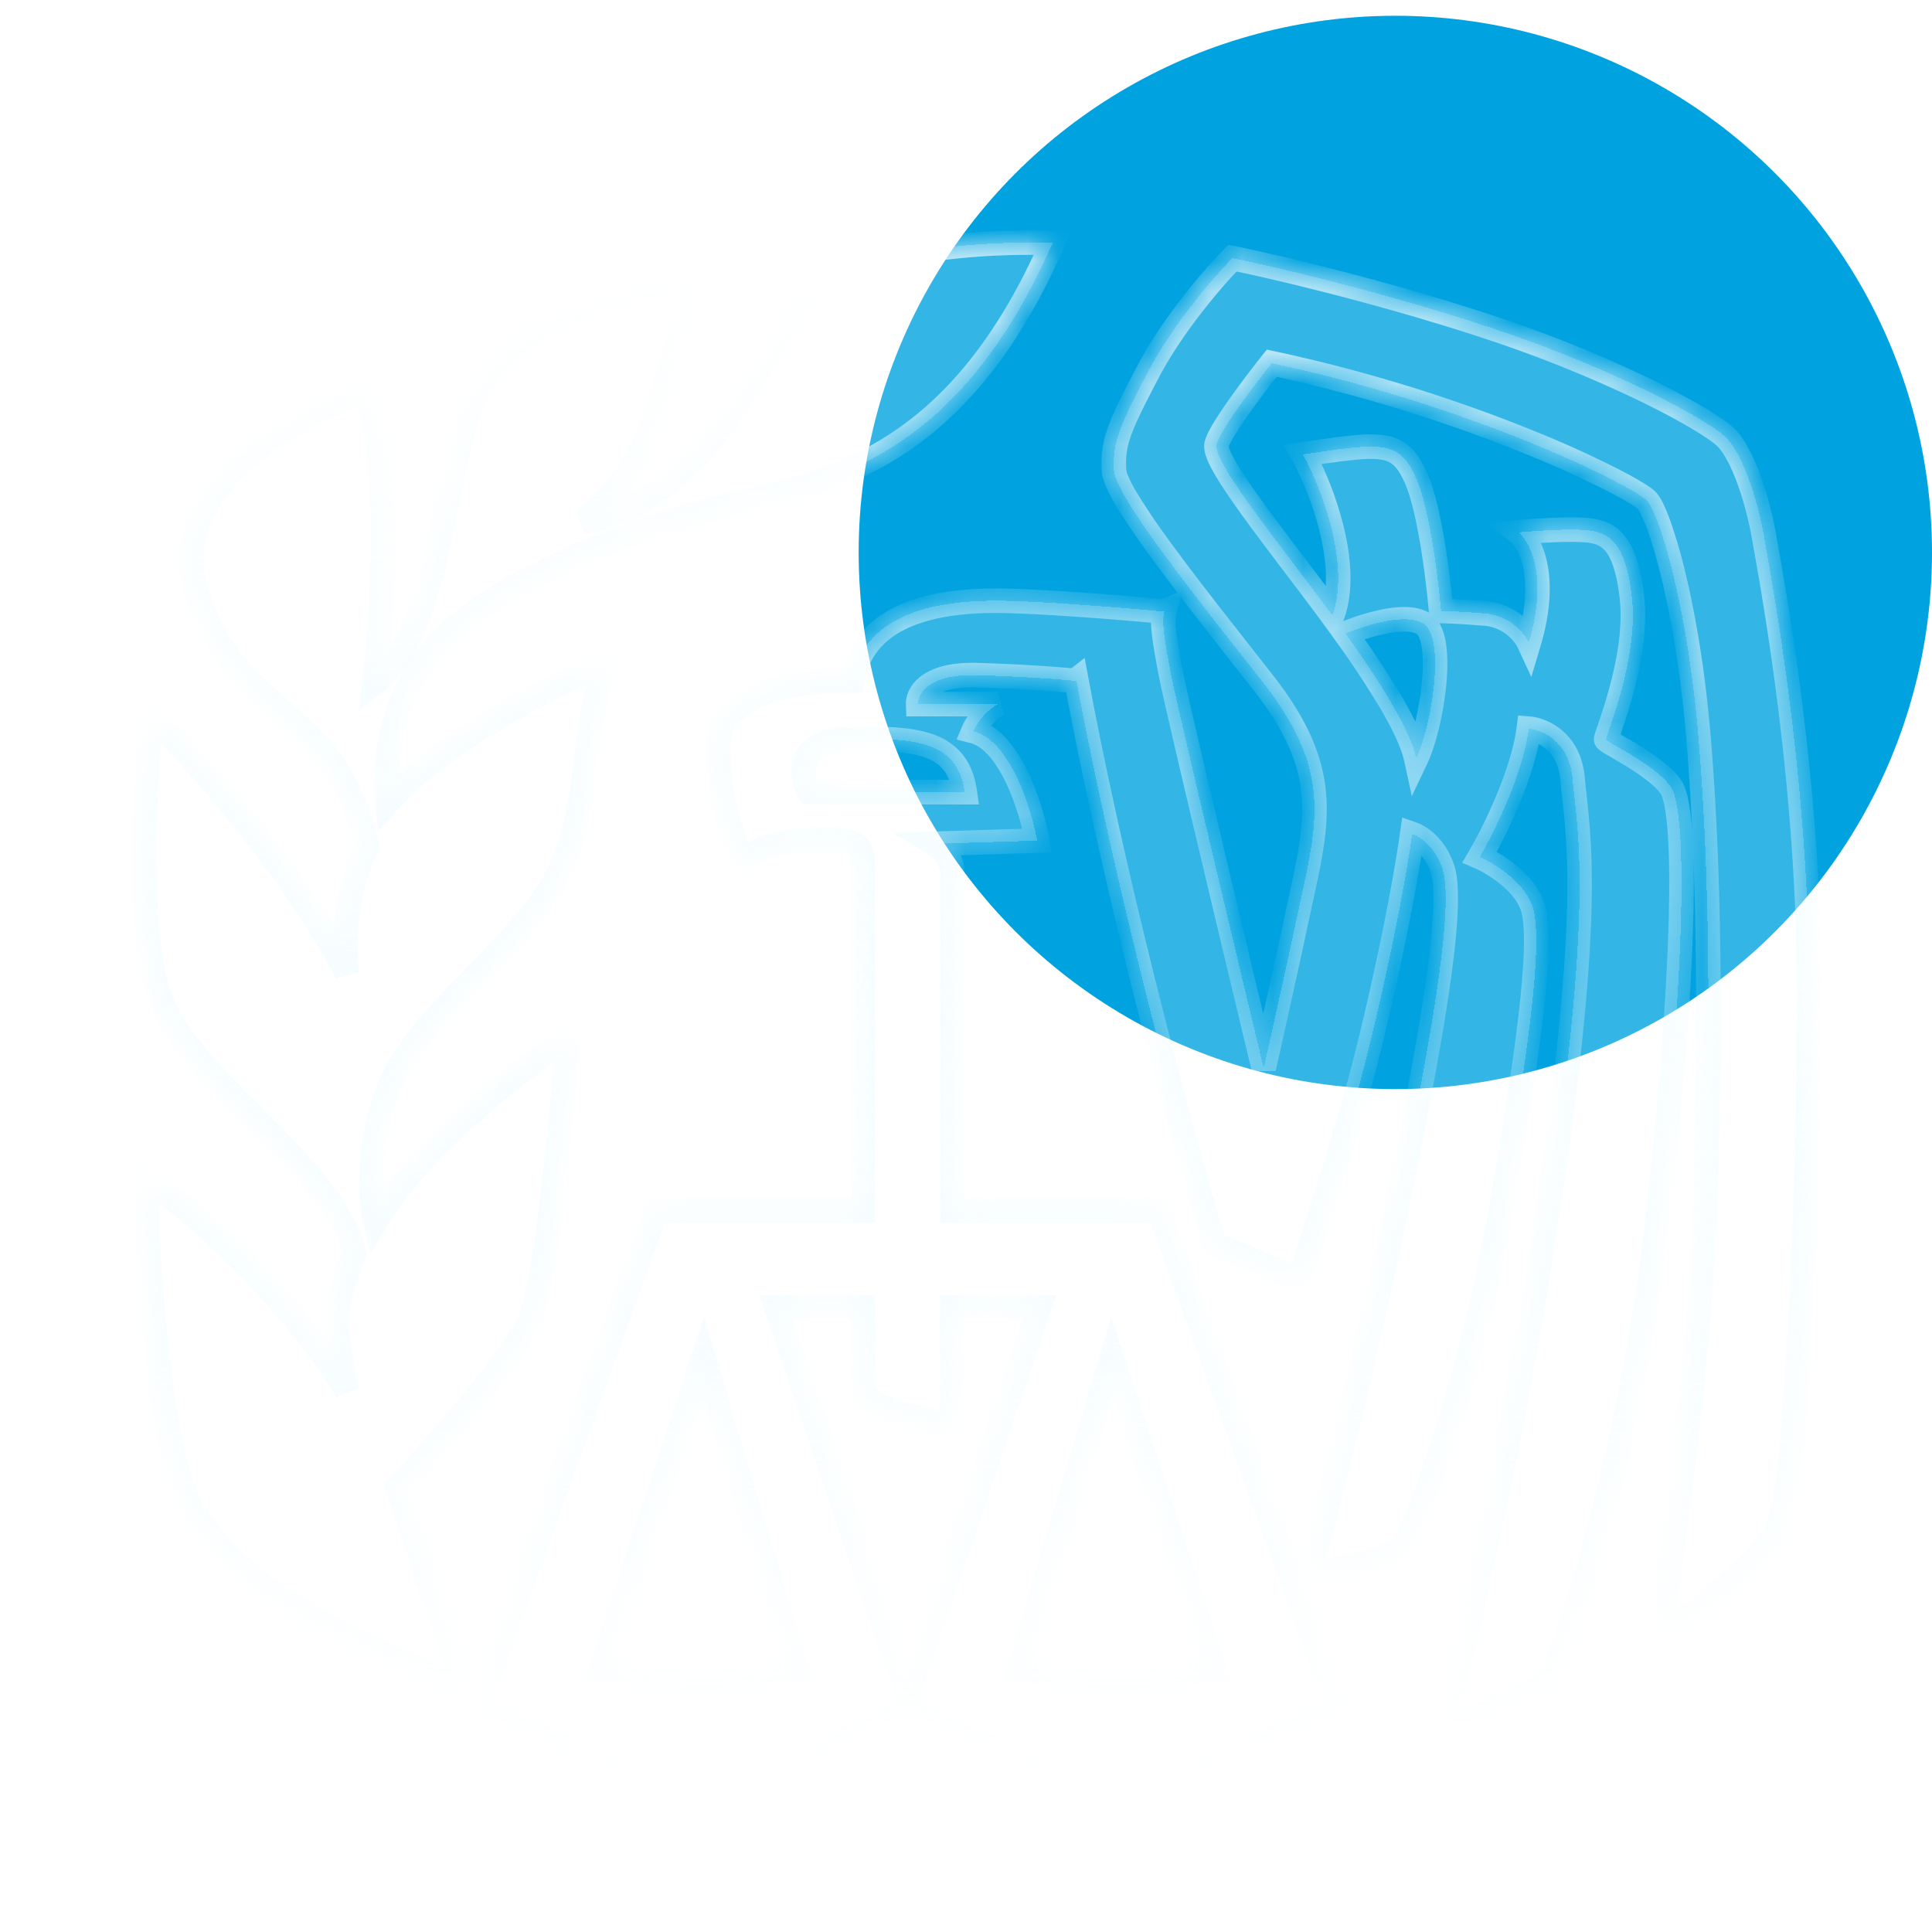 <svg xmlns="http://www.w3.org/2000/svg" width="63" height="63" fill="none" viewBox="0 0 63 63">
    <circle cx="45.5" cy="18.014" r="17.5" fill="#00A3E0" />
    <g filter="url(#a)">
        <mask id="c" fill="#fff">
            <path fill-rule="evenodd"
                d="m10.968 46.497 2.162 6.564c-5.444-2.297-7.365-3.57-8.786-5.723-1.137-1.723-1.54-7.979-1.601-10.892 3.282 2.232 5.744 5.538 6.564 6.913-.1-.479-.308-1.596-.34-2.236-.032-.64.374-1.77.58-2.256-.365-1.518-1.822-2.98-3.267-4.43-1.328-1.333-2.646-2.655-3.097-4-.752-2.249-.473-6.995-.24-9.087 3.619 3.659 5.75 7.117 6.364 8.389-.208-2.035.354-3.583.66-4.102-.502-2.44-1.676-3.477-2.854-4.52-1.072-.947-2.148-1.899-2.729-3.91-.977-3.38 3.316-5.716 5.584-6.462.8 2.593.493 7.44.24 9.538 1.39-1.09 1.9-3.59 2.376-5.917.374-1.83.727-3.552 1.466-4.4 1.682-1.928 4.93-2.633 6.705-3.015-.314 1.12-1.065 3.712-1.561 5.107s-1.661 2.55-2.182 2.954c3.018-.508 4.623-3.149 5.964-5.354.394-.647.764-1.257 1.141-1.764 1.329-1.789 6.024-2.058 8.205-1.969-2.984 6.796-6.986 7.725-10.017 8.43l-.53.123c-3.081.739-7.624 2.441-9.566 4.595-1.553 1.723-1.7 4.123-1.58 5.107 1.856-2.084 5.523-3.904 7.124-4.553-.378 1.077-.501 2.08-.624 3.08-.144 1.17-.287 2.334-.837 3.607-.514 1.188-1.639 2.34-2.763 3.493-1.107 1.135-2.214 2.27-2.74 3.44-.85 1.887-.714 3.835-.541 4.574 1.505-2.527 4.817-5.033 6.284-5.97-.2 2.483-.716 7.762-1.18 9.026-.465 1.263-3.116 4.273-4.384 5.62Zm25.218-26.501c-.24-1.251-.3-1.744-.22-2.051-1.001-.096-3.41-.3-5.044-.349-2.041-.061-4.723.246-5.143 2.605-1.414-.048-4.263.283-4.343 1.99-.08 1.706.527 3.377.84 4 .087-.26.48-.698 2.042-.78 1.56-.082 1.821.062 1.821.78v11.28h-6.745v.004l-5.84 16.24-.003.002h.002l-.023.062.11-.034c.182.064.513.212.943.403 1.558.695 4.418 1.969 6.193 1.969 1.723 0 4.47-1.289 5.937-1.978.415-.194.728-.341.886-.397.159.056.471.203.886.397 1.468.69 4.214 1.978 5.937 1.978 1.775 0 4.635-1.274 6.193-1.968.43-.192.762-.34.943-.404l.11.034-.022-.062h.001l-.002-.001-5.76-16.021v-.223H29.06V26.478c0-.493-.387-.848-.58-.964l3.342-.103c-.194-1.06-.88-3.257-2.082-3.569a1.99 1.99 0 0 1 .801-.882H27.94c-.013-.335.352-.993 1.921-.944 1.57.05 2.789.144 3.203.185l.033-.026c1.348 7.207 3.55 15.244 4.49 18.384l2.762 1.17c.433-1.259 1.457-4.37 2.081-6.75.545-2.077 1.286-5.435 1.621-7.782.28.1.732.411.98 1.117.36 1.025-.14 4.656-1.62 11.65-1.186 5.596-2.31 9.921-2.723 11.384.874-.143 2.702-.52 3.022-.882.4-.451 2.262-5.353 3.242-11.035.981-5.682 1.381-8.943 1.001-9.928-.304-.787-1.26-1.367-1.701-1.559.454-.772 1.409-2.69 1.601-4.184.42.034 1.293.398 1.42 1.58.018.2.04.404.065.623.194 1.77.49 4.466-.865 13.468-1.216 8.09-2.801 14.556-3.442 16.778 1.008-.3 3.106-.996 3.442-1.374.42-.472 2.742-7.282 3.623-15.404.88-8.123.92-13.045.38-13.784-.37-.505-1.207-.99-1.706-1.28-.23-.134-.389-.226-.395-.258-.004-.02.035-.135.098-.32.258-.753.919-2.683.742-4.295-.22-2.01-.88-2.175-1.64-2.216-.61-.033-1.629.041-2.062.082.38.301.98 1.44.34 3.59a1.771 1.771 0 0 0-1.42-.944 23.054 23.054 0 0 0-1.442-.082c-.087-1.032-.372-3.347-.82-4.348-.545-1.216-1.109-1.134-3.473-.79l-.21.03c.584 1.07 1.564 3.575.958 5.251-.404-.55-.794-1.064-1.125-1.5l-.152-.202c-1.321-1.743-2.542-3.364-2.502-3.835.032-.378 1.214-1.949 1.801-2.687 6.744 1.435 11.868 4.06 12.248 4.492.38.43 1.32 3.384 1.681 7.856.36 4.471.38 9.435.2 15.096-.144 4.53-1.02 11.104-1.44 13.825 1.185-.283 2.76-1.965 3.262-2.502l.02-.02.005-.007c.476-.508.596-.636.855-2.27.26-1.642.7-8.862.7-15.897 0-6.564-1.062-12.574-1.4-14.483l-.06-.347c-.24-1.395-.74-2.83-1.281-3.344-.54-.512-3.463-2.174-7.745-3.59-3.427-1.131-6.978-1.961-8.326-2.235-.567.575-1.905 2.109-2.722 3.651-1.02 1.928-1.18 2.38-1.14 3.262.035.777 2.246 3.594 4.14 6.006l.002.002.001.001c.254.324.503.64.74.944 2.001 2.564 1.821 4.164 1.34 6.44a610.465 610.465 0 0 1-1.34 6.113c-.927-3.863-2.83-11.84-3.022-12.84ZM31.89 40.63h-2.83v3.938c-.14-.048-.668-.21-1.661-.472s-1.254-.629-1.26-.78V40.63h-2.83l4.29 12.65 4.29-12.65Zm2.367 1.64-3.035 10.194c2.812.417 5.335.181 6.391-.014l-3.356-10.18ZM17.585 52.45l3.357-10.182 3.036 10.196c-2.813.417-5.336.181-6.393-.014Zm26.826-34.117c.745.451.268 3.352-.23 4.398-.214-.989-1.25-2.598-2.305-4.072.686-.287 1.955-.676 2.535-.326ZM25.679 22.11c-1.745.049-1.581 1.169-1.281 1.723h5.063c-.24-1.662-1.6-1.785-3.782-1.723Z"
                clip-rule="evenodd" />
        </mask>
        <path fill="#fff" fill-opacity=".2" fill-rule="evenodd"
            d="m10.968 46.497 2.162 6.564c-5.444-2.297-7.365-3.57-8.786-5.723-1.137-1.723-1.54-7.979-1.601-10.892 3.282 2.232 5.744 5.538 6.564 6.913-.1-.479-.308-1.596-.34-2.236-.032-.64.374-1.77.58-2.256-.365-1.518-1.822-2.98-3.267-4.43-1.328-1.333-2.646-2.655-3.097-4-.752-2.249-.473-6.995-.24-9.087 3.619 3.659 5.75 7.117 6.364 8.389-.208-2.035.354-3.583.66-4.102-.502-2.44-1.676-3.477-2.854-4.52-1.072-.947-2.148-1.899-2.729-3.91-.977-3.38 3.316-5.716 5.584-6.462.8 2.593.493 7.44.24 9.538 1.39-1.09 1.9-3.59 2.376-5.917.374-1.83.727-3.552 1.466-4.4 1.682-1.928 4.93-2.633 6.705-3.015-.314 1.12-1.065 3.712-1.561 5.107s-1.661 2.55-2.182 2.954c3.018-.508 4.623-3.149 5.964-5.354.394-.647.764-1.257 1.141-1.764 1.329-1.789 6.024-2.058 8.205-1.969-2.984 6.796-6.986 7.725-10.017 8.43l-.53.123c-3.081.739-7.624 2.441-9.566 4.595-1.553 1.723-1.7 4.123-1.58 5.107 1.856-2.084 5.523-3.904 7.124-4.553-.378 1.077-.501 2.08-.624 3.08-.144 1.17-.287 2.334-.837 3.607-.514 1.188-1.639 2.34-2.763 3.493-1.107 1.135-2.214 2.27-2.74 3.44-.85 1.887-.714 3.835-.541 4.574 1.505-2.527 4.817-5.033 6.284-5.97-.2 2.483-.716 7.762-1.18 9.026-.465 1.263-3.116 4.273-4.384 5.62Zm25.218-26.501c-.24-1.251-.3-1.744-.22-2.051-1.001-.096-3.41-.3-5.044-.349-2.041-.061-4.723.246-5.143 2.605-1.414-.048-4.263.283-4.343 1.99-.08 1.706.527 3.377.84 4 .087-.26.48-.698 2.042-.78 1.56-.082 1.821.062 1.821.78v11.28h-6.745v.004l-5.84 16.24-.003.002h.002l-.023.062.11-.034c.182.064.513.212.943.403 1.558.695 4.418 1.969 6.193 1.969 1.723 0 4.47-1.289 5.937-1.978.415-.194.728-.341.886-.397.159.056.471.203.886.397 1.468.69 4.214 1.978 5.937 1.978 1.775 0 4.635-1.274 6.193-1.968.43-.192.762-.34.943-.404l.11.034-.022-.062h.001l-.002-.001-5.76-16.021v-.223H29.06V26.478c0-.493-.387-.848-.58-.964l3.342-.103c-.194-1.06-.88-3.257-2.082-3.569a1.99 1.99 0 0 1 .801-.882H27.94c-.013-.335.352-.993 1.921-.944 1.57.05 2.789.144 3.203.185l.033-.026c1.348 7.207 3.55 15.244 4.49 18.384l2.762 1.17c.433-1.259 1.457-4.37 2.081-6.75.545-2.077 1.286-5.435 1.621-7.782.28.1.732.411.98 1.117.36 1.025-.14 4.656-1.62 11.65-1.186 5.596-2.31 9.921-2.723 11.384.874-.143 2.702-.52 3.022-.882.4-.451 2.262-5.353 3.242-11.035.981-5.682 1.381-8.943 1.001-9.928-.304-.787-1.26-1.367-1.701-1.559.454-.772 1.409-2.69 1.601-4.184.42.034 1.293.398 1.42 1.58.018.2.04.404.065.623.194 1.77.49 4.466-.865 13.468-1.216 8.09-2.801 14.556-3.442 16.778 1.008-.3 3.106-.996 3.442-1.374.42-.472 2.742-7.282 3.623-15.404.88-8.123.92-13.045.38-13.784-.37-.505-1.207-.99-1.706-1.28-.23-.134-.389-.226-.395-.258-.004-.02.035-.135.098-.32.258-.753.919-2.683.742-4.295-.22-2.01-.88-2.175-1.64-2.216-.61-.033-1.629.041-2.062.082.38.301.98 1.44.34 3.59a1.771 1.771 0 0 0-1.42-.944 23.054 23.054 0 0 0-1.442-.082c-.087-1.032-.372-3.347-.82-4.348-.545-1.216-1.109-1.134-3.473-.79l-.21.03c.584 1.07 1.564 3.575.958 5.251-.404-.55-.794-1.064-1.125-1.5l-.152-.202c-1.321-1.743-2.542-3.364-2.502-3.835.032-.378 1.214-1.949 1.801-2.687 6.744 1.435 11.868 4.06 12.248 4.492.38.43 1.32 3.384 1.681 7.856.36 4.471.38 9.435.2 15.096-.144 4.53-1.02 11.104-1.44 13.825 1.185-.283 2.76-1.965 3.262-2.502l.02-.02.005-.007c.476-.508.596-.636.855-2.27.26-1.642.7-8.862.7-15.897 0-6.564-1.062-12.574-1.4-14.483l-.06-.347c-.24-1.395-.74-2.83-1.281-3.344-.54-.512-3.463-2.174-7.745-3.59-3.427-1.131-6.978-1.961-8.326-2.235-.567.575-1.905 2.109-2.722 3.651-1.02 1.928-1.18 2.38-1.14 3.262.035.777 2.246 3.594 4.14 6.006l.002.002.001.001c.254.324.503.64.74.944 2.001 2.564 1.821 4.164 1.34 6.44a610.465 610.465 0 0 1-1.34 6.113c-.927-3.863-2.83-11.84-3.022-12.84ZM31.89 40.63h-2.83v3.938c-.14-.048-.668-.21-1.661-.472s-1.254-.629-1.26-.78V40.63h-2.83l4.29 12.65 4.29-12.65Zm2.367 1.64-3.035 10.194c2.812.417 5.335.181 6.391-.014l-3.356-10.18ZM17.585 52.45l3.357-10.182 3.036 10.196c-2.813.417-5.336.181-6.393-.014Zm26.826-34.117c.745.451.268 3.352-.23 4.398-.214-.989-1.25-2.598-2.305-4.072.686-.287 1.955-.676 2.535-.326ZM25.679 22.11c-1.745.049-1.581 1.169-1.281 1.723h5.063c-.24-1.662-1.6-1.785-3.782-1.723Z"
            clip-rule="evenodd" shape-rendering="crispEdges" />
        <path fill="url(#b)" fill-opacity=".75"
            d="m13.13 53.06-.156.37.811.341-.275-.835-.38.125Zm-2.162-6.563-.29-.274-.164.173.075.226.38-.125Zm-6.624.841-.334.22.334-.22ZM2.743 36.446l.225-.33-.64-.436.015.775.4-.009Zm6.564 6.913-.343.205.735-.287-.392.082Zm-.34-2.236-.4.02.4-.02Zm.58-2.256.369.157.051-.122-.03-.129-.39.094Zm-3.267-4.43-.283.282.283-.282Zm-3.097-4-.379.126.38-.127Zm-.24-9.087.285-.282-.59-.595-.092.832.397.045Zm6.364 8.389-.36.174.758-.215-.398.041Zm.66-4.102.345.203.079-.133-.031-.151-.392.08Zm-2.854-4.52-.265.3.265-.3Zm-2.729-3.91-.384.11.384-.11Zm5.584-6.462.382-.118-.12-.389-.387.127.125.38Zm.24 9.538-.397-.048-.116.96.76-.597-.247-.315Zm2.376-5.917.392.08-.392-.08Zm1.466-4.4.302.263-.302-.263Zm6.705-3.015.385.107.179-.638-.648.14.084.39Zm-1.561 5.107.377.134-.377-.134Zm-2.182 2.954-.245-.317.312.711-.067-.394Zm5.964-5.354.342.208.006-.01.006-.011-.354-.187Zm0 0-.323-.235-.017.023-.014.025.354.187Zm0 0 .324.235.005-.006-.329-.229Zm0 0 .329.229.006-.01.007-.011-.342-.208Zm1.141-1.764-.321-.238.321.238Zm8.205-1.969.367.16.235-.536-.585-.024-.017.4Zm-10.017 8.43-.09-.39.09.39Zm-.53.123.094.39-.093-.39Zm-9.566 4.595.297.268-.297-.268Zm-1.58 5.107-.398.049.107.878.589-.66-.299-.267Zm7.124-4.553.377.132.294-.836-.822.333.15.37Zm-.624 3.08-.397-.05.397.05Zm-.837 3.607.367.158-.367-.158Zm-2.763 3.493.282.283.004-.003-.286-.28Zm0 0-.283-.283-.004.004.287.28Zm-2.74 3.44.364.163-.365-.163Zm-.541 4.574-.39.091.227.964.507-.85-.344-.205Zm6.284-5.97.399.033.064-.803-.678.434.215.337Zm-1.18 9.026.375.138-.376-.138Zm20.614-22.932.387.1.205-.789-.75.32.158.369Zm.22 2.05-.393.076.393-.075Zm-.22-2.05-.038.398.101.01.094-.04-.157-.368Zm-5.044-.349.012-.4-.012.4Zm-5.143 2.605-.014.4.347.012.06-.342-.393-.07Zm-4.343 1.99.4.018-.4-.018Zm.84 4-.357.18.433.858.304-.912-.38-.127Zm2.042-.78.02.4-.02-.4Zm1.821 12.06v.4h.4v-.4h-.4Zm-6.746 0v-.4h-.4v.4h.4Zm0 .004.377.135.023-.066v-.07h-.4Zm-5.84 16.24.253.31.086-.07.038-.104-.377-.135Zm-.002.002-.253-.31-.617.506.774.192.096-.388Zm.002 0 .376.136.15-.417-.43-.107-.096.388Zm-.023.062-.376-.136-.27.752.764-.234-.117-.382Zm.11-.034.134-.377-.125-.044-.126.038.117.383Zm.943.403-.162.366.017.008.019.006.126-.38Zm0 0 .16-.367-.017-.007-.016-.005-.127.38Zm0 0 .163-.365-.004-.002-.159.367Zm12.13-.009-.126-.38-.022.008-.022.01.17.362Zm0 0 .127.38.022-.008.021-.01-.17-.362Zm.886-.397.134-.377-.134-.047-.133.047.133.377Zm.886.397-.17.362.01.006.011.004.149-.372Zm0 0 .17-.362-.01-.005-.011-.004-.149.371Zm12.13.01.163.365-.163-.366Zm.943-.404.117-.383-.126-.038-.124.044.133.377Zm.11.034-.117.382.764.234-.27-.752-.377.136Zm-.022-.062-.096-.388-.43.107.15.417.376-.136Zm.001 0 .096.388.775-.191-.618-.506-.253.31Zm-.002-.001-.376.135.037.104.086.07.253-.31Zm-5.76-16.021h-.4v.07l.023.065.376-.135Zm0-.223h.4v-.4h-.4v.4Zm-6.824 0h-.4v.4h.4v-.4Zm-.58-11.958-.013-.4-1.36.041 1.167.701.206-.342Zm3.342-.103.012.4.465-.014-.084-.458-.393.072Zm-2.082-3.569-.369-.154-.177.425.446.116.1-.387Zm.801-.882.192.35-.192-.75v.4Zm-2.602 0-.4.016.016.384h.384v-.4Zm1.921-.944.013-.4-.012.4Zm3.203.185-.04.398.16.016.125-.098-.245-.316Zm.033-.026.393-.073-.12-.646-.518.403.245.316Zm4.49 18.384-.383.115.053.18.174.073.156-.368Zm2.762 1.17-.156.367.394.168.14-.406-.378-.13Zm2.081-6.75-.387-.1.387.1Zm1.621-7.782.134-.376-.46-.165-.07.485.396.056Zm.98 1.117-.377.132.377-.132Zm-1.62 11.65-.392-.083.391.083Zm-2.723 11.384-.385-.109-.17.606.62-.102-.065-.395Zm3.022-.882-.299-.265.3.265Zm3.242-11.035.395.068-.395-.068Zm1.001-9.928-.373.144.373-.144Zm-1.701-1.559-.345-.202-.229.39.414.18.16-.368Zm1.601-4.184.032-.399-.38-.03-.049.378.397.051Zm1.42 1.58.4-.036-.001-.008-.398.043Zm.065.623.398-.044-.398.044Zm-.865 13.468.396.06-.396-.06Zm-3.442 16.778-.384-.11-.203.703.702-.21-.115-.383Zm3.442-1.374-.298-.266.298.266Zm3.623-15.404.398.043-.398-.043Zm.38-13.784.323-.236-.323.236Zm-1.706-1.28.201-.346-.2.346Zm-.395-.258.392-.077-.392.077Zm.098-.32-.377-.133-.001.004.378.13Zm0 0 .377.133.003-.006-.38-.127Zm0 0-.378-.13-.001.004.38.126Zm.742-4.295-.397.043.397-.043Zm-1.64-2.216.02-.4-.02.4Zm-2.062.082-.038-.398-.992.094.782.618.248-.314Zm.34 3.59-.363.168.445.958.301-1.012-.383-.114Zm-2.862-1.026-.398.034.03.366h.368v-.4Zm-.82-4.348-.365.163.365-.163Zm-3.473-.79.057.396-.057-.396Zm-.21.03-.057-.395-.57.083.276.504.351-.191Zm.958 5.251-.323.237.444.604.255-.705-.376-.136Zm-1.125-1.5-.332.222.006.01.008.01.318-.242Zm0 0 .333-.222-.007-.01-.007-.01-.319.242Zm-.152-.202-.32.242.32-.242Zm-2.502-3.835-.399-.034.399.034Zm1.801-2.687.083-.392-.242-.051-.154.194.313.249Zm12.248 4.492-.3.264.3-.264Zm1.681 7.856-.398.032.398-.032Zm.2 15.096.4.013-.4-.013Zm-1.44 13.825-.396-.061-.09.589.578-.139-.093-.389Zm3.262-2.502-.292-.274.292.274Zm.02-.02-.292-.274.291.273Zm.005-.007.292.274-.292-.274Zm.855-2.27-.395-.063.395.062Zm-.7-30.38-.394.067v.002l.395-.07Zm0 0 .395-.068v-.002l-.395.07Zm-.06-.347.394-.068-.394.068Zm-1.281-3.344-.276.29.276-.29Zm-7.745-3.59-.126.38.126-.38Zm-8.326-2.235.08-.392-.212-.043-.152.154.284.281Zm-2.722 3.651-.353-.187.353.187Zm-1.14 3.262-.4.018.4-.018Zm4.14 6.006-.314.247.315-.247Zm.002.002.315-.246v-.001l-.315.247Zm.001.001-.315.247.315-.247Zm.74.944-.316.246.316-.246Zm1.34 6.44-.39-.082.39.083Zm-1.34 6.113-.39.094.78-.006-.39-.088ZM29.06 40.631v-.4h-.4v.4h.4Zm2.829 0 .379.128.179-.528h-.558v.4Zm-2.829 3.938-.13.378.53.181v-.56h-.4Zm-1.661-.472.102-.386-.102.386Zm-1.26-.78h-.4v.019l.4-.017Zm0-2.686h.4v-.4h-.4v.4Zm-2.83 0v-.4h-.558l.18.528.378-.128Zm4.29 12.65-.379.13.379 1.116.379-1.117-.38-.128Zm3.622-.816-.384-.114-.131.443.456.067.059-.395Zm3.035-10.194.38-.125-.4-1.211-.364 1.222.384.114Zm3.356 10.18.073.393.45-.084-.143-.435-.38.126Zm-16.67-10.182.383-.114-.364-1.223-.4 1.212.38.125ZM17.584 52.45l-.38-.126-.143.435.45.084.073-.393Zm6.393.014.059.396.456-.068-.132-.442-.383.114ZM44.18 22.731l-.39.085.247 1.147.504-1.06-.361-.172Zm.23-4.398.207-.342-.207.342Zm-2.535.326-.155-.369-.462.194.292.408.325-.233Zm-17.478 5.172-.352.19.114.21h.238v-.4Zm1.28-1.723.012.4-.011-.4Zm3.783 1.723v.4h.462l-.066-.458-.396.058ZM13.51 52.936l-2.162-6.564-.76.25 2.162 6.564.76-.25Zm-9.5-5.378c1.493 2.263 3.518 3.573 8.964 5.871l.311-.737c-5.44-2.296-7.258-3.53-8.607-5.574l-.668.44ZM2.343 36.455a66.72 66.72 0 0 0 .4 5.93c.126 1.079.287 2.129.49 3.023.2.88.45 1.655.777 2.15l.668-.44c-.242-.367-.468-1.02-.665-1.888-.194-.855-.351-1.874-.476-2.938a65.919 65.919 0 0 1-.394-5.854l-.8.017Zm7.308 6.699c-.84-1.408-3.34-4.765-6.683-7.039l-.45.662c3.22 2.19 5.645 5.446 6.446 6.787l.687-.41Zm-1.083-2.011c.033.675.248 1.82.348 2.298l.783-.164c-.1-.48-.302-1.57-.332-2.174l-.8.04Zm.612-2.433c-.11.255-.268.675-.396 1.115-.125.428-.236.926-.216 1.318l.799-.04c-.013-.248.063-.636.185-1.054.118-.407.266-.795.364-1.026l-.736-.313Zm-3.183-3.99c.726.728 1.435 1.44 2.01 2.157.576.718.99 1.408 1.152 2.083l.777-.187c-.202-.843-.7-1.642-1.305-2.397-.607-.756-1.349-1.5-2.068-2.221l-.566.564Zm-3.193-4.157c.248.742.726 1.454 1.29 2.134.566.682 1.241 1.359 1.903 2.022l.566-.565c-.667-.669-1.315-1.32-1.853-1.968-.539-.65-.945-1.272-1.147-1.877l-.759.254Zm-.258-9.258a44.782 44.782 0 0 0-.252 4.529c-.005 1.73.111 3.538.51 4.73l.759-.255c-.354-1.056-.474-2.746-.47-4.473.005-1.713.132-3.408.248-4.442l-.795-.089Zm7.122 8.26c-.635-1.315-2.794-4.809-6.44-8.497l-.57.563c3.591 3.63 5.696 7.053 6.29 8.282l.72-.348Zm-.045-4.132c-.35.595-.93 2.229-.714 4.347l.796-.082c-.2-1.951.345-3.413.607-3.858l-.689-.407Zm-2.775-4.016c1.163 1.03 2.252 1.994 2.728 4.3l.784-.161c-.53-2.571-1.788-3.682-2.982-4.738l-.53.6ZM4 17.317c.615 2.13 1.768 3.145 2.848 4.1l.53-.599c-1.063-.94-2.062-1.828-2.61-3.723L4 17.317Zm5.843-6.952c-1.168.384-2.862 1.177-4.15 2.324C4.406 13.835 3.45 15.413 4 17.317l.768-.222c-.426-1.476.275-2.756 1.457-3.809 1.181-1.052 2.768-1.8 3.868-2.16l-.25-.76Zm.762 9.966a42.93 42.93 0 0 0 .278-4.63c.009-1.804-.114-3.716-.533-5.074l-.764.236c.38 1.235.505 3.043.497 4.834a42.102 42.102 0 0 1-.272 4.538l.794.096Zm1.588-6.045c-.24 1.169-.482 2.349-.832 3.372-.354 1.03-.797 1.837-1.4 2.31l.494.63c.787-.618 1.293-1.606 1.662-2.68.371-1.081.623-2.315.86-3.472l-.784-.16Zm1.556-4.583c-.429.492-.721 1.204-.952 1.981-.233.785-.418 1.692-.604 2.602l.783.16c.188-.92.366-1.789.588-2.534.223-.753.477-1.327.788-1.683l-.603-.526ZM20.67 6.56c-.885.19-2.168.468-3.442.944-1.27.475-2.575 1.162-3.479 2.199l.603.526c.777-.892 1.938-1.52 3.156-1.976 1.213-.453 2.442-.72 3.331-.911l-.168-.782Zm-1.1 5.632c.502-1.41 1.257-4.013 1.57-5.134l-.77-.215c-.314 1.122-1.062 3.7-1.553 5.08l.754.27Zm-2.313 3.136c.554-.43 1.782-1.642 2.314-3.136l-.754-.268c-.461 1.296-1.562 2.394-2.05 2.771l.49.633Zm5.377-5.878c-1.361 2.24-2.88 4.695-5.688 5.167l.133.79c3.226-.544 4.919-3.37 6.239-5.541l-.684-.416Zm-.012.021.708.374-.708-.374Zm.03-.048.648.47-.647-.47Zm-.004.007.657.457-.657-.457Zm1.148-1.774c-.39.525-.77 1.151-1.162 1.794l.684.416c.396-.652.757-1.244 1.12-1.733l-.642-.477Zm8.543-2.13c-1.112-.046-2.86 0-4.507.285-.824.143-1.635.348-2.333.64-.692.288-1.31.675-1.703 1.205l.642.477c.271-.365.74-.682 1.369-.944.624-.26 1.372-.452 2.162-.59 1.578-.273 3.268-.318 4.337-.274l.033-.8Zm-9.944 9.218c1.514-.352 3.338-.772 5.158-1.987 1.826-1.22 3.618-3.216 5.136-6.671l-.733-.322c-1.467 3.34-3.169 5.207-4.847 6.327-1.685 1.125-3.377 1.521-4.895 1.873l.181.78Zm-.526.123.526-.123-.18-.78-.533.125.187.778Zm-9.363 4.474c.914-1.014 2.473-1.95 4.222-2.73a30.704 30.704 0 0 1 5.14-1.744l-.186-.778a31.516 31.516 0 0 0-5.28 1.79c-1.779.794-3.462 1.786-4.49 2.926l.594.536Zm-1.48 4.79c-.113-.92.033-3.185 1.48-4.79l-.594-.536c-1.659 1.84-1.809 4.375-1.68 5.424l.793-.097Zm6.576-4.875c-.817.332-2.152.958-3.519 1.765-1.361.804-2.784 1.805-3.753 2.893l.597.532c.888-.996 2.227-1.947 3.563-2.736a27.597 27.597 0 0 1 3.413-1.713l-.3-.74Zm-.076 3.5c.123-1.003.243-1.966.604-2.997l-.755-.265c-.394 1.124-.52 2.168-.643 3.164l.794.097Zm-.867 3.716c.576-1.331.724-2.55.867-3.717l-.794-.097c-.144 1.173-.282 2.284-.807 3.497l.734.317Zm-2.844 3.615c1.107-1.135 2.294-2.343 2.844-3.615l-.734-.317c-.479 1.106-1.54 2.202-2.683 3.373l.573.559Zm-.004.003-.565-.566.565.566Zm-2.658 3.32c.491-1.091 1.538-2.172 2.662-3.323l-.573-.56c-1.09 1.118-2.257 2.307-2.819 3.556l.73.328Zm-.516 4.32c-.158-.673-.289-2.529.516-4.32l-.73-.327c-.892 1.983-.753 4.025-.564 4.83l.778-.184Zm5.68-6.215a27.49 27.49 0 0 0-3.178 2.425c-1.211 1.07-2.451 2.36-3.235 3.676l.688.41c.721-1.212 1.89-2.438 3.077-3.486a26.702 26.702 0 0 1 3.078-2.351l-.43-.674Zm-.59 9.5c.13-.356.255-.959.371-1.668.119-.72.234-1.582.34-2.479.213-1.794.393-3.74.493-4.984l-.798-.064c-.1 1.237-.278 3.172-.49 4.954a57.4 57.4 0 0 1-.334 2.444c-.117.714-.232 1.245-.333 1.52l.75.277ZM11.26 46.77a57.454 57.454 0 0 0 2.511-2.863c.443-.543.865-1.089 1.206-1.581.337-.485.615-.945.75-1.312l-.751-.276c-.098.265-.325.655-.656 1.132-.325.469-.733.997-1.169 1.532a56.614 56.614 0 0 1-2.474 2.82l.583.548Zm24.319-28.927c-.06.226-.057.484-.02.816.036.336.114.786.234 1.411l.786-.15a18.739 18.739 0 0 1-.226-1.348c-.033-.304-.022-.445 0-.528l-.774-.201Zm.544.469-.315-.736.315.736Zm-5.213-.317c1.62.049 4.018.251 5.018.347l.076-.796c-1.003-.096-3.423-.301-5.07-.35l-.024.799Zm-4.737 2.275c.178-1.002.824-1.576 1.71-1.905.904-.337 2.021-.4 3.027-.37l.024-.8c-1.035-.03-2.279.028-3.33.42-1.072.399-1.977 1.159-2.219 2.515l.788.14Zm-4.337 1.938c.027-.583.525-1.01 1.394-1.29.84-.272 1.857-.341 2.535-.318l.027-.8c-.735-.025-1.85.047-2.808.356-.928.3-1.895.892-1.948 2.015l.8.037Zm.798 3.802c-.294-.582-.874-2.184-.798-3.802l-.8-.037c-.084 1.796.55 3.536.883 4.198l.715-.36Zm1.663-1c-1.589.084-2.228.539-2.4 1.053l.759.253c.002-.006.15-.426 1.683-.506l-.042-.8Zm2.242 1.18c0-.194-.016-.405-.098-.595a.873.873 0 0 0-.465-.46c-.196-.088-.433-.124-.694-.138a9.668 9.668 0 0 0-.985.014l.042.799c.386-.02.678-.026.9-.014.228.012.35.041.413.07.045.02.049.032.055.046a.779.779 0 0 1 .032.277h.8Zm0 11.28V26.19h-.8v11.28h.8Zm-7.145.4h6.745v-.8h-6.745v.8Zm0 0v-.8.8Zm.4-.396v-.003h-.8v.003h.8ZM13.93 53.85l5.84-16.24-.753-.272-5.84 16.241.753.271Zm-.125.176.002-.002-.507-.619-.002.002.507.619Zm-.156-.698h-.001l-.193.776h.001l.193-.776Zm.258.585.022-.061-.753-.27-.022.06.753.27Zm-.384-.552-.11.034.235.765.11-.034-.235-.765Zm1.223.421a17.325 17.325 0 0 0-.972-.415l-.267.754c.162.057.474.196.914.392l.325-.731Zm-.036-.014-.253.759.253-.76Zm.032.012-.317.735.317-.735Zm6.034 1.936c-.813 0-1.916-.297-3.043-.7-1.115-.4-2.207-.886-2.987-1.234l-.325.73c.777.347 1.895.846 3.043 1.257 1.136.407 2.35.747 3.312.747v-.8Zm5.767-1.94c-.735.345-1.775.833-2.843 1.235-1.08.407-2.14.705-2.924.705v.8c.94 0 2.115-.346 3.206-.756 1.102-.415 2.169-.916 2.901-1.26l-.34-.724Zm.044-.017.253.759-.253-.76Zm.879-.395c-.183.064-.52.224-.923.412l.34.724c.428-.2.715-.334.85-.382l-.267-.754Zm1.189.412c-.402-.188-.74-.348-.922-.412l-.267.754c.134.048.422.182.85.383l.339-.725Zm-.021-.009-.298.743.298-.743Zm5.788 1.949c-.784 0-1.843-.298-2.923-.705-1.069-.402-2.109-.89-2.844-1.235l-.34.724c.733.344 1.8.845 2.902 1.26 1.09.41 2.266.756 3.205.756v-.8Zm6.03-1.934c-.78.348-1.872.834-2.987 1.233-1.127.404-2.23.701-3.043.701v.8c.962 0 2.177-.34 3.313-.747 1.148-.412 2.265-.91 3.043-1.256l-.326-.73Zm.973-.415c-.2.07-.552.227-.973.415l.326.73c.44-.195.751-.334.913-.39l-.266-.755Zm.36.028-.11-.034-.234.765.11.034.234-.765Zm-.515.457.021.06.753-.27-.022-.06-.752.27Zm.28-.524.192.777h.001l-.192-.777Zm-.158.696.002.002.506-.62-.507.618ZM35.508 37.83l5.76 16.021.754-.27-5.761-16.022-.753.271Zm-.024-.358v.223h.8v-.223h-.8Zm.32.4h.08v-.8h-.08v.8Zm-6.743 0h6.743v-.8h-6.743v.8Zm-.4-11.394v10.994h.8V26.478h-.8Zm-.386-.622a.941.941 0 0 1 .246.235c.086.118.14.248.14.387h.8c0-.355-.14-.648-.295-.86a1.734 1.734 0 0 0-.48-.447l-.411.686Zm3.536-.845-3.343.103.025.8 3.342-.103-.024-.8Zm-2.17-2.782c.198.052.402.188.606.419.203.229.389.53.552.871.327.681.538 1.46.63 1.964l.787-.144a9.118 9.118 0 0 0-.696-2.166 4.6 4.6 0 0 0-.675-1.056c-.268-.303-.6-.558-1.003-.662l-.201.774Zm.709-1.62a2.383 2.383 0 0 0-.978 1.079l.738.308c.058-.137.28-.496.625-.685l-.386-.702Zm-2.41.751h2.602v-.8H27.94v.8Zm1.934-1.743c-.835-.027-1.415.133-1.796.4-.385.269-.55.64-.537.959l.799-.032c0-.017.01-.141.197-.272.19-.134.578-.279 1.312-.256l.025-.8Zm3.23.186a54.86 54.86 0 0 0-3.23-.186l-.025.8c1.561.048 2.772.142 3.175.182l.08-.796Zm-.252.056-.034.026.491.632.034-.026-.491-.632Zm5.118 18.585c-.937-3.132-3.135-11.154-4.48-18.343l-.786.148c1.352 7.226 3.558 15.277 4.5 18.425l.766-.23Zm2.535.916-2.762-1.17-.312.737 2.762 1.17.312-.737Zm1.538-6.482c-.62 2.365-1.64 5.465-2.073 6.72l.757.26c.434-1.26 1.462-4.383 2.09-6.777l-.774-.203Zm1.612-7.737c-.333 2.327-1.07 5.67-1.612 7.737l.774.203c.547-2.087 1.292-5.46 1.63-7.827l-.792-.113Zm1.753 1.04c-.288-.822-.832-1.221-1.223-1.36l-.268.753c.167.06.53.283.737.872l.754-.265Zm-1.607 11.866c.741-3.5 1.24-6.167 1.506-8.091.134-.962.21-1.746.23-2.36.02-.6-.012-1.083-.129-1.415l-.754.265c.063.181.103.536.084 1.124-.018.574-.091 1.327-.223 2.276-.263 1.895-.756 4.54-1.496 8.035l.782.166Zm-2.728 11.41c.416-1.473 1.542-5.807 2.728-11.41l-.782-.166c-1.183 5.588-2.305 9.905-2.716 11.358l.77.218Zm2.338-1.256c.005-.006-.012.014-.079.05a2.093 2.093 0 0 1-.25.112c-.21.08-.48.162-.776.239-.59.153-1.254.281-1.683.352l.13.789a21.216 21.216 0 0 0 1.755-.367c.31-.08.611-.17.861-.267.125-.047.244-.1.348-.156.098-.054.208-.126.293-.221l-.599-.531Zm3.147-10.838a56.472 56.472 0 0 1-1.825 7.425 36.482 36.482 0 0 1-.856 2.413c-.121.301-.227.543-.313.72-.043.09-.08.158-.108.21-.033.055-.047.072-.045.07l.599.53c.092-.103.186-.278.274-.461.097-.2.21-.46.335-.77.25-.623.554-1.465.876-2.468a57.28 57.28 0 0 0 1.852-7.533l-.789-.136Zm1.022-9.716c.067.174.114.5.115 1.024 0 .513-.043 1.175-.13 1.992-.173 1.635-.517 3.86-1.007 6.7l.789.136c.49-2.842.837-5.089 1.014-6.751.088-.831.135-1.524.134-2.078 0-.54-.046-.992-.169-1.31l-.746.287Zm-1.488-1.336c.19.083.508.257.81.5.307.248.562.536.678.836l.746-.288c-.188-.487-.564-.883-.922-1.17a4.626 4.626 0 0 0-.993-.611l-.319.733Zm1.364-4.602c-.181 1.41-1.101 3.27-1.549 4.033l.69.405c.46-.782 1.45-2.759 1.653-4.336l-.794-.102Zm2.216 1.587c-.154-1.418-1.225-1.889-1.787-1.935l-.064.798c.278.022.953.278 1.055 1.224l.796-.087Zm.064.623c-.025-.22-.046-.42-.064-.615l-.796.07c.018.206.04.415.064.632l.796-.087Zm-.867 13.571c1.358-9.027 1.065-11.758.867-13.57l-.796.086c.19 1.73.488 4.389-.862 13.365l.791.12Zm-3.453 16.83c.645-2.24 2.234-8.724 3.453-16.83l-.791-.119c-1.215 8.074-2.796 14.523-3.431 16.728l.769.221Zm2.759-1.75c.001-.003-.005.005-.027.021-.02.015-.048.035-.086.058a3.32 3.32 0 0 1-.298.156c-.245.116-.559.244-.9.371-.682.255-1.45.502-1.947.65l.229.767a33.77 33.77 0 0 0 1.998-.667c.351-.132.688-.268.963-.398.137-.065.264-.13.371-.196.102-.062.212-.139.294-.23l-.597-.533Zm3.523-15.182a71.351 71.351 0 0 1-1.972 10.51 48.33 48.33 0 0 1-1.01 3.342c-.144.41-.27.738-.37.974-.05.119-.093.21-.127.276-.04.075-.054.09-.044.08l.597.531a1.26 1.26 0 0 0 .157-.243c.046-.09.098-.201.152-.33.11-.258.242-.604.39-1.025.294-.842.654-2.001 1.027-3.398a72.156 72.156 0 0 0 1.995-10.631l-.795-.086Zm.455-13.505c.017.023.061.112.107.322.044.197.081.462.11.799.057.672.075 1.595.049 2.757-.052 2.323-.281 5.572-.72 9.627l.794.086c.441-4.068.673-7.341.726-9.695.026-1.176.008-2.13-.052-2.843a7.067 7.067 0 0 0-.126-.904c-.05-.233-.123-.459-.242-.621l-.646.472Zm-1.583-1.17c.25.146.571.332.874.542.309.215.565.431.71.628l.645-.472c-.225-.308-.572-.587-.9-.813-.332-.232-.68-.433-.928-.577l-.401.692Zm-.588-.528c.023.12.093.194.107.209a.6.6 0 0 0 .07.064c.036.028.078.056.116.08.077.049.182.11.295.175l.401-.692a9.625 9.625 0 0 1-.304-.182l-.01-.007a.03.03 0 0 1-.002-.002l.005.005.019.018a.379.379 0 0 1 .088.179l-.785.153Zm.113-.525c-.031.09-.059.17-.078.23a1.506 1.506 0 0 0-.037.147.407.407 0 0 0 .002.148l.785-.153a.383.383 0 0 1 .004.124l-.003.017a11.663 11.663 0 0 1 .084-.254l-.757-.26Zm.001-.004.754.266-.754-.266Zm-.002.007.759.253-.76-.253Zm.724-4.126c.165 1.51-.46 3.354-.723 4.122l.757.26c.252-.737.949-2.753.76-4.469l-.794.087Zm-1.265-1.86c.367.02.583.069.757.249.192.198.4.629.508 1.611l.795-.087c-.113-1.028-.345-1.684-.728-2.08-.402-.416-.896-.47-1.29-.491l-.042.799Zm-2.003.082c.434-.041 1.427-.112 2.003-.081l.043-.8c-.641-.034-1.687.043-2.12.084l.074.797Zm.686 3.305c.666-2.233.084-3.575-.475-4.017l-.496.627c.2.16.82 1.096.205 3.162l.766.228Zm-1.836-.659c.63.05.997.513 1.09.713l.726-.337a2.17 2.17 0 0 0-1.752-1.173l-.064.797Zm-1.409-.08c.124 0 .596.015 1.409.08l.064-.797a22.718 22.718 0 0 0-1.473-.084v.8Zm-1.185-4.586c.2.449.378 1.231.516 2.065.136.82.228 1.647.27 2.154l.798-.067a29.622 29.622 0 0 0-.279-2.218c-.138-.833-.328-1.708-.575-2.26l-.73.326Zm-3.05-.557a31.394 31.394 0 0 1 1.443-.19c.384-.037.65-.037.849-.002a.734.734 0 0 1 .407.191c.112.106.223.274.35.558l.73-.327c-.144-.324-.307-.6-.529-.811a1.531 1.531 0 0 0-.82-.4c-.306-.053-.658-.044-1.062-.006-.407.038-.897.11-1.484.196l.115.791Zm-.21.03.21-.03-.116-.791-.21.03.116.792Zm1.276 4.991c.344-.95.228-2.09-.02-3.085a11.17 11.17 0 0 0-.963-2.493l-.702.383c.278.51.655 1.371.888 2.303.236.944.307 1.894.045 2.62l.752.272Zm-1.82-1.394c.331.435.72.948 1.121 1.495l.645-.474c-.406-.552-.798-1.07-1.128-1.505l-.637.484Zm-.013-.02.665-.444-.665.444Zm-.14-.182.154.202.637-.484-.153-.201-.637.483Zm-2.58-4.111a.974.974 0 0 0 .062.393c.04.12.1.248.17.38.14.266.34.582.576.927.472.692 1.114 1.542 1.773 2.41l.637-.482c-.662-.874-1.29-1.707-1.75-2.379a9.372 9.372 0 0 1-.528-.849c-.06-.113-.1-.202-.122-.268-.026-.075-.02-.089-.022-.065l-.797-.067Zm1.886-2.902c-.297.373-.744.957-1.123 1.498-.19.27-.365.535-.498.76-.066.112-.124.22-.169.319-.04.088-.087.206-.097.325l.797.067c-.002.025-.005.012.029-.062.028-.062.072-.144.13-.244.117-.199.279-.444.463-.706.367-.524.804-1.094 1.094-1.46l-.626-.497Zm12.86 4.476a1.178 1.178 0 0 0-.191-.166 4.165 4.165 0 0 0-.258-.168c-.2-.123-.468-.271-.793-.439a34.442 34.442 0 0 0-2.643-1.202 51.122 51.122 0 0 0-8.579-2.644l-.166.783a50.313 50.313 0 0 1 8.442 2.602 33.1 33.1 0 0 1 2.58 1.173c.314.161.563.3.742.41.09.054.158.1.207.135.056.04.067.054.06.045l.6-.529Zm1.78 8.088c-.18-2.255-.51-4.132-.842-5.505a16.492 16.492 0 0 0-.488-1.674 5.897 5.897 0 0 0-.222-.54 1.653 1.653 0 0 0-.227-.369l-.6.53.003.003a5.134 5.134 0 0 1 .293.648c.142.39.302.925.463 1.59.323 1.33.645 3.166.824 5.382l.797-.064Zm.202 15.142c.18-5.668.16-10.649-.201-15.141l-.797.064c.358 4.45.378 9.397.198 15.052l.8.025Zm-1.445 13.873c.42-2.724 1.3-9.319 1.445-13.873l-.8-.025c-.143 4.503-1.016 11.058-1.436 13.776l.79.122Zm2.575-2.837c-.25.269-.758.81-1.345 1.317-.603.522-1.23.953-1.719 1.07l.186.778c.696-.166 1.45-.718 2.056-1.243a18.464 18.464 0 0 0 1.406-1.375l-.584-.547Zm.02-.02-.02.02.584.547.02-.02-.584-.547Zm.005-.006-.005.006.583.547.006-.006-.584-.547Zm.752-2.06c-.13.823-.22 1.219-.322 1.47-.09.224-.191.335-.43.59l.584.547c.237-.253.434-.46.587-.836.142-.349.242-.834.371-1.646l-.79-.125Zm.695-15.834c0 7.033-.44 14.226-.695 15.834l.79.125c.266-1.674.706-8.921.706-15.96h-.8Zm-1.393-14.414c.337 1.907 1.393 7.888 1.393 14.414h.8c0-6.601-1.068-12.64-1.406-14.553l-.787.14Zm0-.002.788-.135-.789.135Zm-.062-.346.062.348.787-.14a84.063 84.063 0 0 1-.06-.344l-.789.136Zm-1.162-3.121c.2.19.435.603.654 1.19.213.571.392 1.254.508 1.93l.789-.135a11.889 11.889 0 0 0-.547-2.074c-.227-.608-.513-1.169-.853-1.492l-.55.58Zm-7.595-3.5a41.502 41.502 0 0 1 5.225 2.112c.659.324 1.198.62 1.604.862.415.25.666.43.766.526l.551-.58c-.17-.162-.487-.38-.905-.632a23.334 23.334 0 0 0-1.663-.894 42.293 42.293 0 0 0-5.327-2.154l-.25.76Zm-8.28-2.224c1.337.271 4.872 1.098 8.28 2.224l.251-.76c-3.444-1.138-7.012-1.972-8.371-2.248l-.16.784Zm-2.288 3.446c.791-1.494 2.1-2.997 2.653-3.557l-.57-.562c-.58.589-1.948 2.155-2.79 3.745l.707.374Zm-1.095 3.056c-.018-.4.008-.68.15-1.088.152-.43.432-.999.945-1.968l-.707-.374c-.508.96-.818 1.58-.992 2.078a3.362 3.362 0 0 0-.195 1.389l.8-.037Zm4.056 5.778c-.948-1.208-1.97-2.508-2.757-3.603a19.742 19.742 0 0 1-.958-1.432 4.773 4.773 0 0 1-.263-.5.868.868 0 0 1-.078-.242l-.799.036c.008.171.07.354.143.523.076.177.182.375.307.589.252.426.599.938.998 1.493.8 1.111 1.833 2.426 2.778 3.63l.63-.494Zm.002.002-.002-.002-.629.494.002.002.629-.494Zm.001.002v-.001l-.63.492v.002l.63-.493Zm.74.944-.74-.945-.63.494.74.943.63-.492Zm1.417 6.77c.24-1.14.421-2.17.265-3.253-.158-1.093-.652-2.197-1.682-3.517l-.63.492c.97 1.244 1.388 2.222 1.52 3.14.134.927-.016 1.834-.256 2.972l.783.165Zm-1.342 6.117a612.36 612.36 0 0 0 1.342-6.118l-.783-.165a609.282 609.282 0 0 1-1.34 6.108l.781.175ZM35.793 20.07c.194 1.013 2.1 9.004 3.026 12.859l.778-.187c-.93-3.872-2.828-11.834-3.018-12.823l-.786.151Zm-6.732 20.96h2.829v-.8h-2.83v.8Zm.4 3.538V40.63h-.8v3.938h.8Zm-2.163-.085c.99.262 1.508.42 1.634.463l.258-.757a32.157 32.157 0 0 0-1.688-.48l-.204.774Zm-1.558-1.149c.01.255.195.481.42.65.243.184.608.359 1.138.499l.204-.773c-.463-.123-.725-.262-.862-.365-.156-.118-.106-.15-.101-.046l-.8.035Zm0-2.704v2.687h.8V40.63h-.8Zm-2.43.4h2.83v-.8h-2.83v.8Zm4.669 12.122-4.29-12.65-.758.256 4.29 12.651.758-.257Zm3.532-12.65-4.29 12.65.758.257 4.29-12.651-.758-.257Zm.094 12.077 3.035-10.195-.767-.228-3.035 10.194.767.229Zm5.935-.523c-1.018.189-3.496.422-6.26.013l-.117.791c2.862.424 5.429.186 6.523-.017l-.146-.787Zm-3.663-9.66 3.356 10.179.76-.25-3.357-10.18-.76.25Zm-13.314-.253-3.358 10.181.76.25 3.357-10.18-.76-.251ZM24.36 52.35l-3.035-10.196-.767.228 3.036 10.196.766-.228Zm-6.849.493c1.095.203 3.662.441 6.525.017l-.118-.791c-2.764.41-5.242.176-6.26-.013l-.147.787Zm27.03-29.94c.276-.58.527-1.616.618-2.555.046-.473.054-.947-.005-1.343a2.092 2.092 0 0 0-.156-.563 1 1 0 0 0-.381-.45l-.414.684c.002.002.031.02.068.1.036.079.069.193.092.346.045.307.043.709 0 1.148-.086.886-.322 1.823-.544 2.29l.722.343Zm-2.991-4.01a30.35 30.35 0 0 1 1.448 2.187c.415.705.698 1.308.791 1.736l.782-.17c-.122-.56-.463-1.257-.884-1.972a31.14 31.14 0 0 0-1.487-2.248l-.65.466Zm3.067-.902c-.225-.136-.489-.185-.736-.195-.25-.01-.517.02-.773.068a7.25 7.25 0 0 0-1.388.426l.31.738a6.452 6.452 0 0 1 1.226-.378c.22-.04.422-.06.594-.054.175.007.288.04.353.08l.414-.685Zm-19.867 5.65c-.126-.232-.183-.518-.106-.714.055-.14.25-.396 1.046-.418l-.023-.8c-.948.027-1.544.356-1.768.926-.202.515-.027 1.065.147 1.387l.704-.381Zm4.711-.21h-5.063v.8h5.063v-.8Zm-3.771-.922c1.103-.032 1.912-.01 2.473.192.267.096.46.227.6.402.141.176.25.423.302.786l.792-.115c-.067-.468-.219-.859-.469-1.171a2.093 2.093 0 0 0-.955-.655c-.725-.26-1.687-.27-2.765-.24l.022.8Z"
            mask="url(#c)" />
    </g>
    <defs>
        <linearGradient id="b" x1="29.846" x2="29.846" y1="5.91" y2="56.117" gradientUnits="userSpaceOnUse">
            <stop stop-color="#fff" />
            <stop offset="1" stop-color="#CBF3FF" stop-opacity="0" />
        </linearGradient>
        <filter id="a" width="83.275" height="79.175" x="-11.791" y="-8.574" color-interpolation-filters="sRGB"
            filterUnits="userSpaceOnUse">
            <feFlood flood-opacity="0" result="BackgroundImageFix" />
            <feGaussianBlur in="BackgroundImageFix" stdDeviation="7.242" />
            <feComposite in2="SourceAlpha" operator="in" result="effect1_backgroundBlur_1710_22867" />
            <feColorMatrix in="SourceAlpha" result="hardAlpha" values="0 0 0 0 0 0 0 0 0 0 0 0 0 0 0 0 0 0 127 0" />
            <feOffset dx="2" dy="2" />
            <feGaussianBlur stdDeviation="2" />
            <feComposite in2="hardAlpha" operator="out" />
            <feColorMatrix values="0 0 0 0 0.034 0 0 0 0 0.091 0 0 0 0 0.2 0 0 0 0.25 0" />
            <feBlend in2="effect1_backgroundBlur_1710_22867" result="effect2_dropShadow_1710_22867" />
            <feBlend in="SourceGraphic" in2="effect2_dropShadow_1710_22867" result="shape" />
        </filter>
    </defs>
</svg>

